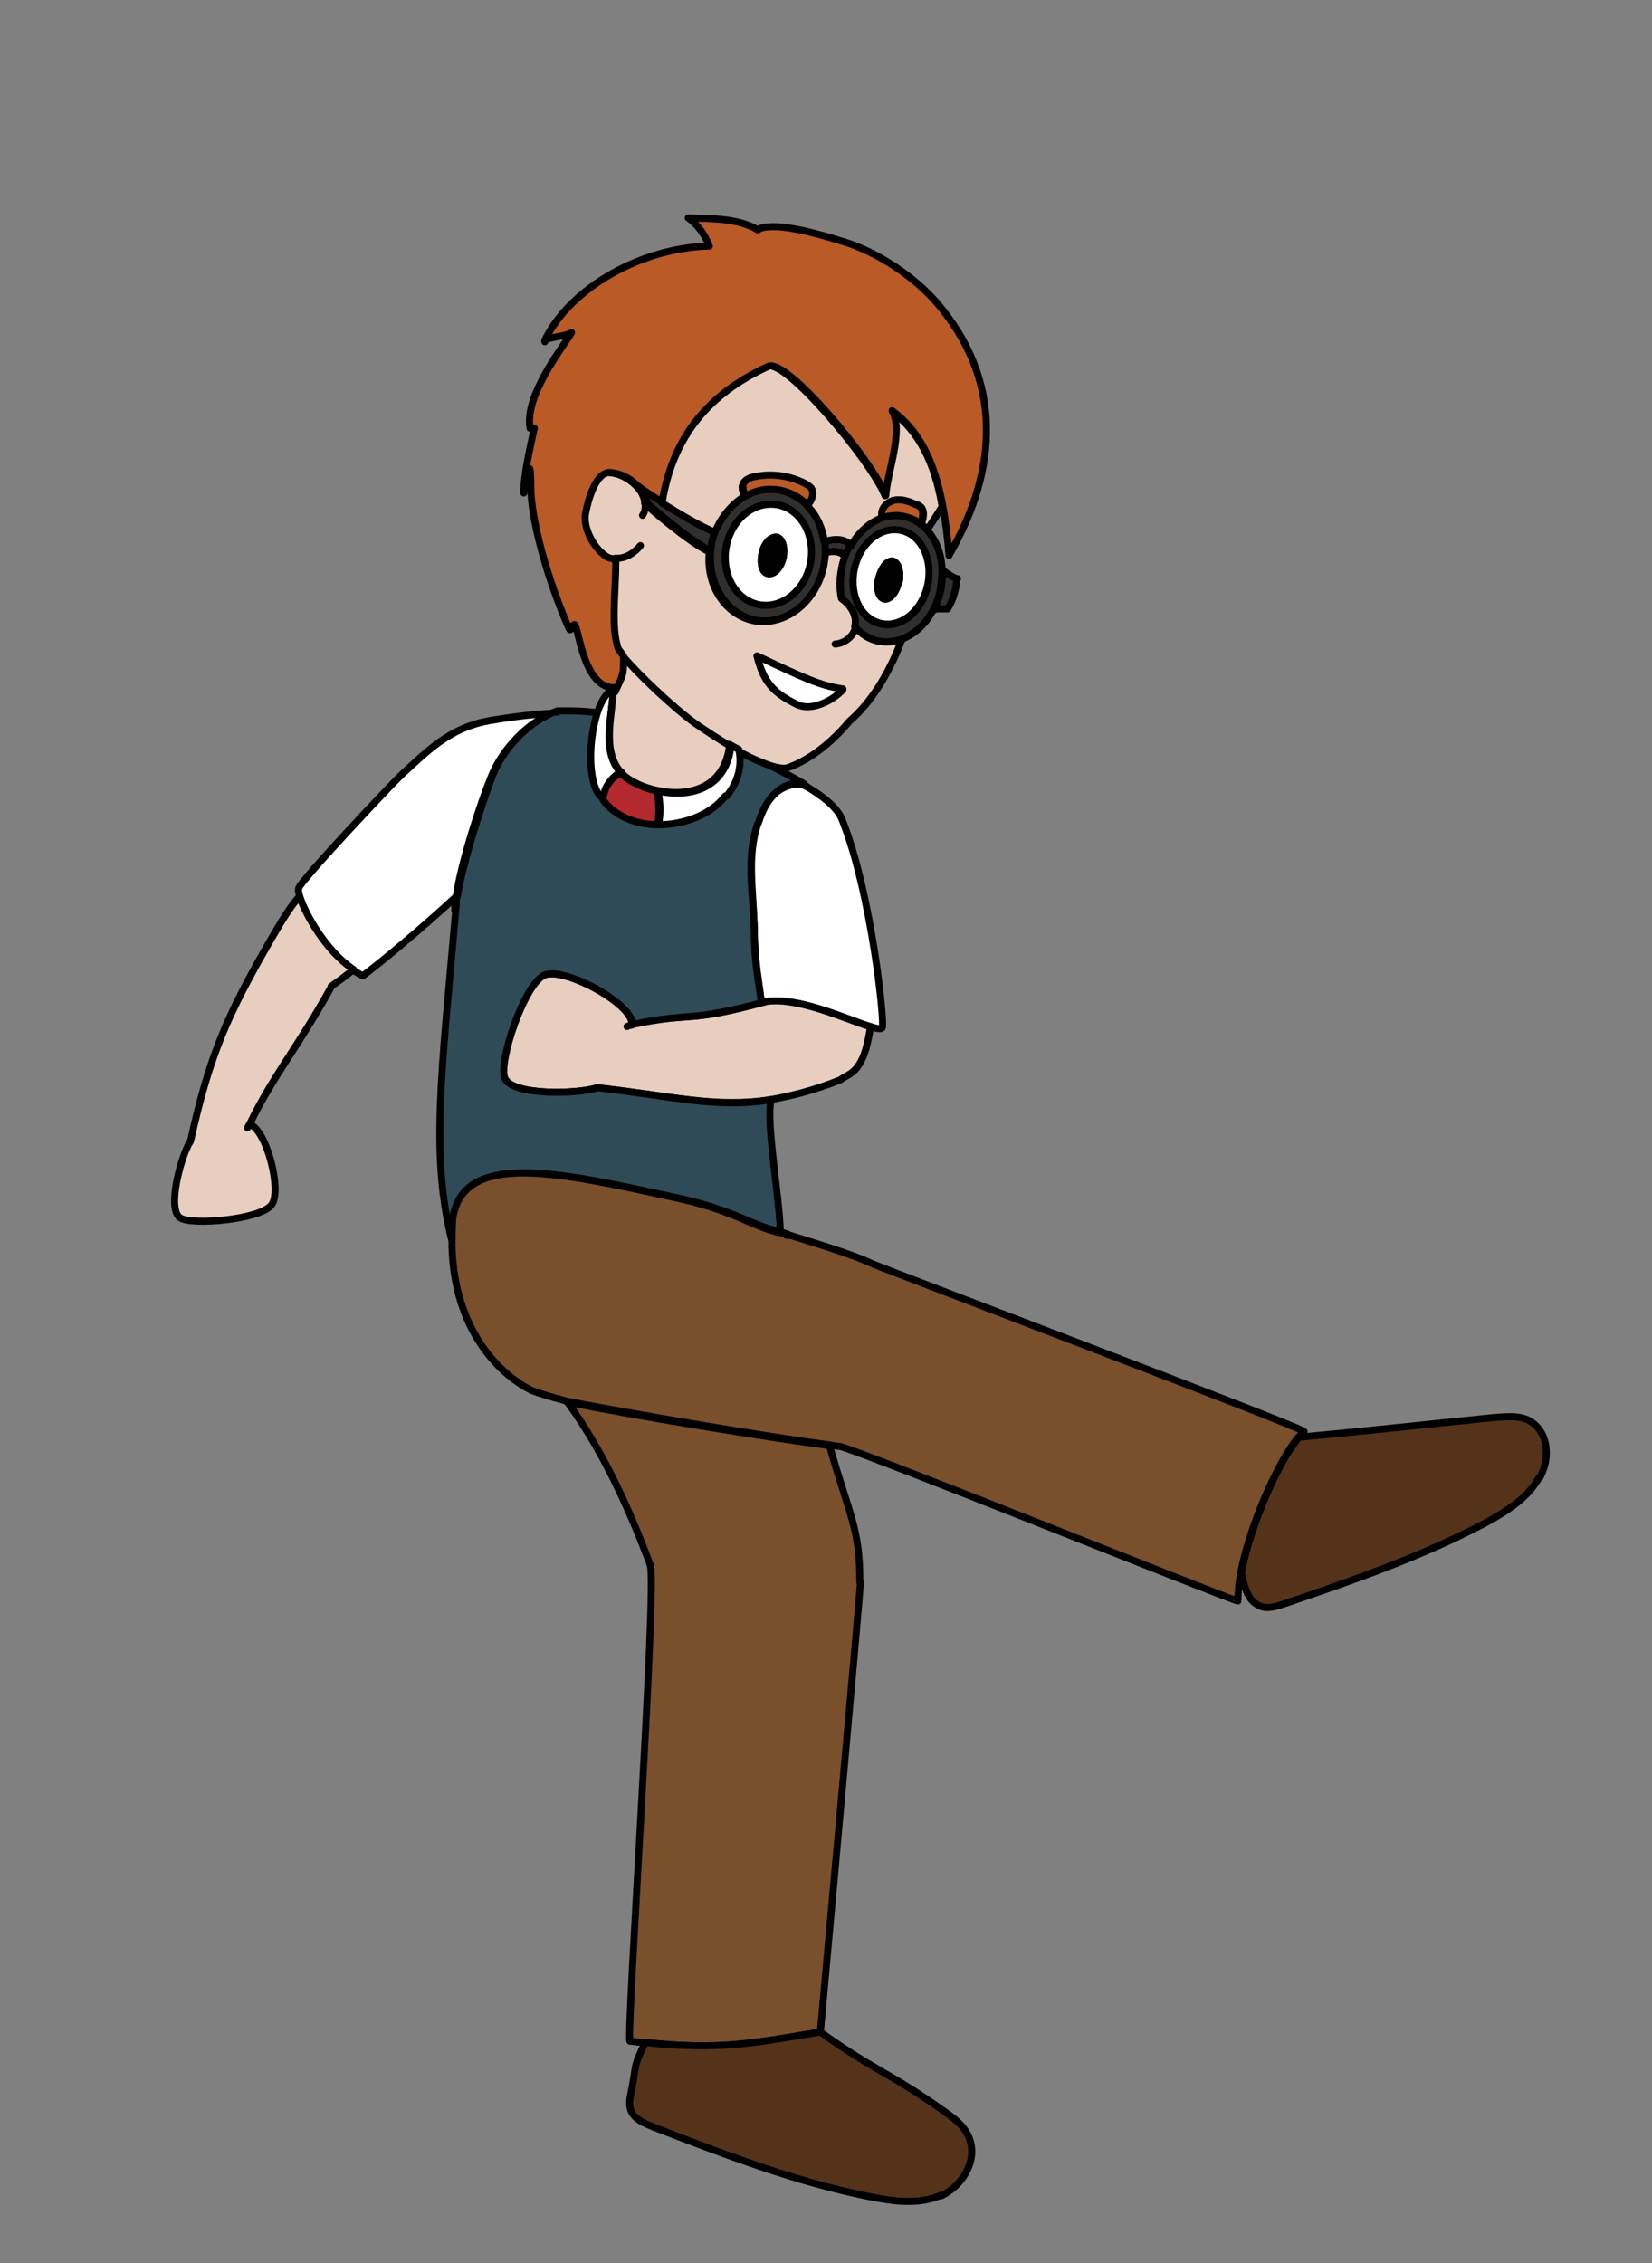 <?xml version="1.0" encoding="UTF-8"?><svg id="usa" xmlns="http://www.w3.org/2000/svg" width="235" height="321.9" viewBox="0 0 235 321.9"><rect x="0" y="0" width="235" height="321.9" fill="#808080" stroke="none"/><defs><style>.cls-1{fill:#7a4f2c;}.cls-1,.cls-2,.cls-3,.cls-4,.cls-5,.cls-6,.cls-7,.cls-8,.cls-9,.cls-10{stroke:#000;stroke-linecap:round;stroke-linejoin:round;}.cls-2{fill:#54331a;}.cls-3{fill:#2f4b57;}.cls-4{fill:#302f2d;}.cls-5{fill:#b3292e;}.cls-6{fill:#b95a27;}.cls-7{fill:#fff;}.cls-8{fill:#e8cebf;}.cls-9{fill:none;}</style></defs><path class="cls-7" d="M79.1,101.3c-4,1.3-7.6,5.2-9.2,9.1-1.4,3.4-4.3,12.1-5,17.1-4.6,4.3-11,9.6-13.3,11.3-.4-.2-.8-.5-1.2-.7-4-2.8-6.9-7.9-7.7-10.4-.2-.6-.3-1.1-.2-1.4.2-1,13.7-15.3,14.5-16,4.1-3.8,7.1-6.8,12.6-7.8,1.2-.2,5.3-.9,9.6-1.1Z"/><path class="cls-9" d="M65.3,127.1c-.1.1-.3.3-.4.4"/><path class="cls-8" d="M47.1,140.4c-4.7,8.5-8.2,12.5-11.6,19.5h0c2.4.7,4.7,9.6,3.1,11.5-1.7,2.1-11.4,2.9-13,1.8-1.9-1.3.2-9,1.5-10.9,2.7-12.2,5.2-17.9,11.5-28.8,1.4-2.4,2.7-4.6,4-6,.9,2.6,3.7,7.7,7.7,10.4-3.2,2.5-1.9,1.4-3.2,2.4Z"/><line class="cls-9" x1="42.6" y1="127.6" x2="42.6" y2="127.6"/><path class="cls-9" d="M35.5,159.9l-.3.5"/><path class="cls-7" d="M125.5,146.2c-.2.2-.8.1-1.7-.2-3.3-1-10.5-4.4-15-3.5-.2,0-.3,0-.5.1-.3-2.9-.9-5.3-1-10.2-.1-5.8-1.1-10.4.5-15.3.5-1.5,1.2-3.1,2.4-4.2,1.1-1,2.7-1.6,4.1-1.3,2.6,1.5,4.8,3.2,5.5,5,4.2,10.5,6.1,29.1,5.7,29.6Z"/><path class="cls-8" d="M123.8,146v.3c-.3,1.6-.6,3.2-1.2,4.4-1,2.1-2.2,2.2-3.1,2.9-3.8,1.5-7,2.3-9.9,2.8-7.8,1.2-13.9-.5-24.7-1.7-2.6.9-12.2,1.2-13.2-1.4-.9-2.2,2.8-13.2,5.6-14.6,2.7-1.3,12.5,3.9,12.6,6.9h0c8.8-1.7,7.6,0,18.8-3.1,4.5-.9,11.7,2.5,15,3.5Z"/><path class="cls-9" d="M89.9,145.8c-.2,0-.5.1-.7.2"/><path class="cls-9" d="M64.6,178.4c0-.3-.2-.6-.3-.9"/><path class="cls-3" d="M107.8,117.1c-1.7,4.9-.7,9.5-.5,15.3,0,4.9.7,7.4,1,10.2.1,0,.3,0,.5-.1-11.2,3-10.1,1.4-18.8,3.2h0c-.1-3.1-9.9-8.3-12.6-7-2.9,1.4-6.5,12.4-5.6,14.6,1,2.6,10.6,2.3,13.2,1.4,10.8,1.2,16.9,3,24.7,1.7-.8,3,1.2,13.9,1.3,18.8h0c-4.1-.9-6.3-3-14.5-4.8-16.6-3.6-30.4-6.9-31.9,2.9-.1,1.4-.1,2.8-.1,4-3.4-12.7-1.7-24.4.4-48.6h0c0-.4,0-.9.2-1.4.8-5,3.7-13.7,5-17.1,1.6-3.9,5.2-7.7,9.2-9.1,2,0,4,0,5.8.3-1.3,4.2-1.2,10.3.7,11.8,0,.1.1.2.2.3,1.7,2.4,4.7,3.5,7.8,3.5h0c3.6,0,7.4-1.4,9.5-4.1.9-1.1,2.4-3.4,1.7-6.6.3.2.7.4,1,.6v.2c1.7,1,5.3,2.5,8.4,4.4-1.4-.4-3,.2-4.1,1.3-1.2,1.1-1.9,2.6-2.4,4.2Z"/><path class="cls-9" d="M109.6,156.4s0,0,0,0"/><path class="cls-1" d="M185.5,203.6c-.2.2-.5.5-.8.8-3,3.6-7,12.8-8.2,19.3-.3,1.5-.4,2.9-.4,4,0,.3-54.8-21.8-56.7-22-.4,0-.9-.1-1.4-.2-8.5-1.1-28.6-4.5-37.3-6.2-2.2-.6-4-1.1-5.2-1.6-4.7-2.4-10.9-8.8-11.2-20.4,0-1.3,0-2.6.1-4,1.5-9.8,15.4-6.5,31.9-2.9,8.2,1.8,10.4,3.9,14.5,4.9.3,0,.6.1,1,.2h0c4.1,1.3,9.5,2.9,12.2,4.2,1.3.6,61.7,23.5,61.3,23.8Z"/><path class="cls-9" d="M107.6,174.2c.8.3,2,.6,3.4,1,.3.1.7.2,1,.3"/><path class="cls-1" d="M122.4,225c0,1.2-5.6,62.9-5.7,64-9.6,1.7-14.2,2.6-24.9,1.5-.7,0-1.4-.1-2.2-.2-.5-1.3,3.9-64.9,2.9-67.7-2.4-6.5-6.4-15.9-11.8-23.2,8.7,1.8,28.8,5.1,37.3,6.2,2.7,9.6,4.4,11.9,4.3,19.4Z"/><path class="cls-2" d="M133.9,312.2c-3.2,1.4-6.8.9-10.3.2-10.5-2.1-20.6-6-30.7-9.9-1.2-.5-2.5-1-3.1-2.2-.4-.9-.2-1.9,0-2.8.8-4,.2-3.4,2-7h0c10.6,1.1,15.2.1,24.9-1.5,7.8,5.6,9.6,5.6,17.5,11.2,1.4,1,2.8,2,3.5,3.5,1.6,3.2-.6,7.1-3.8,8.6Z"/><path class="cls-2" d="M218.9,210.2c-1.6,2.9-4.7,4.8-7.6,6.4-9.1,4.8-18.9,8.2-28.6,11.5-1.2.4-2.5.8-3.5.3-.8-.4-1.9-.9-2.6-4.7h0c1.2-6.6,5.2-15.8,8.2-19.3,9-.8,18.8-1.9,27.8-2.8,1.6-.1,3.2-.3,4.6.3,3,1.3,3.5,5.4,1.8,8.3Z"/><path class="cls-9" d="M112.3,175.7c-.1,0-.2,0-.4,0"/><path class="cls-9" d="M114.7,111.8c-.1,0-.2,0-.3-.1"/><path class="cls-8" d="M128.3,90.9c-1,.4-2.1.5-3.2.3-1.4-.2-2.6-1-3.5-2.1h0c.3-1.2-.1-2.8-1.9-4-.3-1.3-.3-2.7,0-4.1.1-.7.3-1.3.5-1.9-.7-.7-1.8-.9-3-.4,0,.6,0,1.2-.2,1.8-.9,5.1-5.3,8.6-9.7,7.8-4.1-.8-6.9-5-6.4-9.8-3.1-1.5-8.7-6.4-9.2-6.9,0-1-.6-1.9-1.3-2.6s0,0,0,0c-1-1-2.4-1.7-3.8-1.8-2-.1-3.1,3.7-3.5,5.8-.4,2.1,1.2,5,2.9,6.1.4.3.9.4,1.4.4v.3c0,4.2-.7,9.4.3,12.3,0,.2.4.6.8,1.2,2,2.4,7,7.2,10.3,9.6,1.6,1.1,3.3,2.2,4.8,3.1.4.2.7.4,1.1.6.3.2.7.4,1,.6,2.9,1.5,5.3,2.3,6.3,2,5-1.7,8.8-6.6,8.8-6.6,3.3-2.8,5.8-7.2,7.4-11.4h0ZM113.4,100.2c-3.5-1.7-4.8-3.3-5.7-6.9,6.6,3.1,8.9,4.2,12.2,4.7-1.5,1.6-4.5,3.1-6.5,2.1Z"/><path class="cls-7" d="M119.9,98.1c-1.5,1.6-4.5,3.1-6.5,2.1-3.5-1.7-4.8-3.3-5.7-6.9,6.6,3.1,8.9,4.2,12.2,4.7Z"/><path class="cls-9" d="M121.7,89.2c-.3,1.3-1.5,2.3-2.9,2.4"/><path class="cls-9" d="M119.8,85.2s0,0,0,0"/><path class="cls-7" d="M88.3,109.8c-1.4.8-2.4,2.3-2.5,3.9,0,0-.1-.2-.2-.3-1.9-1.5-2-7.6-.7-11.8.5-1.7,1.3-3,2.3-3.7,0,.2,0,.4,0,.6,0,2.9-1.8,8.3,1.1,11.4Z"/><line class="cls-9" x1="103.8" y1="105.9" x2="103.8" y2="105.9"/><path class="cls-5" d="M93.6,117.1v.2c-3.1,0-6.1-1.2-7.8-3.5,0-1.6,1-3.1,2.5-3.9.2.2.4.4.6.6,1.2.9,2.8,1.6,4.5,2,.4,1.5.4,3.1.2,4.6Z"/><path class="cls-7" d="M103.2,113.2c-2.1,2.7-5.9,4.1-9.5,4.1h0v-.2c.3-1.5.2-3.1-.1-4.6,4.4,1,9.7-.2,10.4-6.5.4.2.7.4,1.1.6.7,3.2-.9,5.6-1.7,6.6Z"/><path class="cls-4" d="M101.8,75.6c-.2.6-.4,1.2-.5,1.9,0,.3-.1.6-.1.9-3.1-1.5-8.7-6.4-9.2-6.9,0-1-.6-1.9-1.3-2.6.5.4,1.9,1.3,3.6,2.4,2.4,1.5,5.4,3.3,7.6,4.2Z"/><path class="cls-9" d="M117.2,77s0,0,0,0"/><path class="cls-4" d="M121,77.6c-.3.5-.5,1-.7,1.5-.7-.7-1.8-.9-3-.4,0-.6,0-1.1-.1-1.7,1.3-.6,3.4-.5,3.7.6h0Z"/><path class="cls-9" d="M117.4,78.7c0,0-.1,0-.2,0"/><path class="cls-9" d="M120.4,79.2h0"/><path class="cls-9" d="M119.8,85.2s0,0,0,0"/><path class="cls-4" d="M117.2,77c-.3-2-1.1-3.8-2.4-5.1-1-1.1-2.4-1.9-4-2.2-1.7-.3-3.4,0-4.9.9-1.8,1-3.3,2.8-4.2,5-.2.6-.4,1.2-.5,1.9,0,.3-.1.6-.1.9-.4,4.8,2.3,9,6.4,9.8,4.4.8,8.7-2.7,9.7-7.8.1-.6.2-1.2.2-1.8,0-.6,0-1.1-.1-1.7ZM115.3,80c-.7,3.9-4,6.6-7.3,6-3.3-.6-5.4-4.3-4.7-8.2.1-.6.3-1.2.5-1.7h0c1.2-3,4-4.8,6.8-4.3,3.3.6,5.4,4.3,4.7,8.2ZM117.2,77c-.3-2-1.1-3.8-2.4-5.1-1-1.1-2.4-1.9-4-2.2-1.7-.3-3.4,0-4.9.9-1.8,1-3.3,2.8-4.2,5-.2.6-.4,1.2-.5,1.9,0,.3-.1.6-.1.9-.4,4.8,2.3,9,6.4,9.8,4.4.8,8.7-2.7,9.7-7.8.1-.6.2-1.2.2-1.8,0-.6,0-1.1-.1-1.7ZM115.3,80c-.7,3.9-4,6.6-7.3,6-3.3-.6-5.4-4.3-4.7-8.2.1-.6.3-1.2.5-1.7h0c1.2-3,4-4.8,6.8-4.3,3.3.6,5.4,4.3,4.7,8.2Z"/><path class="cls-7" d="M110.6,71.8c-2.8-.5-5.6,1.3-6.8,4.3h0c-.2.5-.4,1.1-.5,1.7-.7,3.9,1.4,7.6,4.7,8.2,3.3.6,6.6-2.1,7.3-6,.7-3.9-1.4-7.6-4.7-8.2ZM111.4,79.3c-.3,1.4-1.2,2.4-2.1,2.3s-1.2-1.5-.9-2.9c.3-1.4,1.2-2.4,2.1-2.3.8.2,1.2,1.5.9,2.9Z"/><path class="cls-10" d="M111.4,79.3c-.3,1.4-1.2,2.4-2.1,2.3s-1.2-1.5-.9-2.9c.3-1.4,1.2-2.4,2.1-2.3.8.2,1.2,1.5.9,2.9Z"/><path class="cls-4" d="M131.8,75.3c-.3-.3-.6-.6-.9-.8-.7-.6-1.6-.9-2.5-1.1-1-.2-2,0-2.9.2-1.8.6-3.5,2-4.6,4-.3.5-.5,1-.7,1.5-.2.6-.4,1.2-.5,1.9-.2,1.4-.2,2.8,0,4.1,1.7,1.3,2.2,2.8,1.9,4h0c.9,1.1,2.1,1.8,3.5,2.1,1.1.2,2.2,0,3.2-.3,1.8-.7,3.5-2.2,4.5-4.3.5-.9.8-1.9,1-3,.1-.9.2-1.7.2-2.5,0-2.3-.9-4.4-2.2-5.8ZM132,83.1c-.7,3.7-3.6,6.2-6.5,5.7-2.9-.5-4.7-3.9-4-7.6.7-3.7,3.6-6.2,6.5-5.7,2.9.5,4.7,4,4,7.6Z"/><path class="cls-7" d="M128,75.4c-2.9-.5-5.8,2-6.5,5.7-.7,3.7,1.1,7.1,4,7.6,2.9.5,5.8-2,6.5-5.7.7-3.7-1.1-7.1-4-7.6ZM127.8,82.8c-.3,1.5-1.2,2.5-2,2.4-.8-.2-1.2-1.5-.8-3s1.2-2.5,2-2.4c.8.2,1.2,1.5.9,3Z"/><path class="cls-10" d="M127.8,82.8c-.3,1.5-1.2,2.5-2,2.4-.8-.2-1.2-1.5-.8-3s1.2-2.5,2-2.4c.8.2,1.2,1.5.9,3Z"/><path class="cls-4" d="M136.1,82.3c0,1.4-.6,3.2-1.3,4.3-.3,0-1.8,0-1.8,0h-.1c.5-1,.8-2,1-3,.1-.9.2-1.7.2-2.5,0,0,1.6,1.2,2.1,1.2Z"/><path class="cls-9" d="M133,86.7s0,0,0,0"/><path class="cls-9" d="M134,81.1s0,0,0,0"/><path class="cls-9" d="M87.5,79.4c1.3.1,2.6-.6,3.6-1.8"/><path class="cls-8" d="M134.1,71.9h0c-.9,1.5-1.7,2.7-2.2,3.4-.3-.3-.6-.6-.9-.8,0-.1.1-.3.2-.4.2-.6.3-1.5-.2-2-.2-.2-.5-.3-.8-.4-1-.4-2-.7-3.1-.5-.2,0-.4.1-.6.3-.7.4-1.2,1.3-.9,2.1h0c-1.8.6-3.5,2.1-4.6,4.1h0c-.4-1.1-2.5-1.2-3.7-.6-.3-2-1.1-3.8-2.4-5.1,0-.2.2-.4.3-.6.3-.6.5-1.4.1-1.9-.2-.3-.6-.5-1-.7-2.2-1-4.7-1.4-7.1-.9-.6.1-1.2.3-1.5.9-.3.6,0,1.2.2,1.8h0c-1.8,1.1-3.3,2.9-4.2,5.1-2.2-.9-5.2-2.7-7.6-4.2h0c1.7-10.5,7.8-16.1,15.1-19.4,2.6-1.1,14.8,13.6,16.7,18.4.2-3.3,2.6-9.3.9-12.1,3.9,3,6.1,7.2,7.2,13.5Z"/><path class="cls-6" d="M115.2,71.3c-.1.2-.2.4-.3.6-1-1.1-2.4-1.9-4-2.2-1.7-.3-3.4,0-4.9.9h0c-.2-.7-.5-1.4-.2-1.9.3-.5.9-.8,1.5-.9,2.4-.5,4.9-.2,7.1.9.4.2.7.4,1,.7.4.6.2,1.3-.1,1.9Z"/><path class="cls-9" d="M91.8,71.5c0,.6,0,1.2-.4,1.8"/><path class="cls-9" d="M77,57c-.3,1.1-.6,2.4-1,3.9"/><path class="cls-8" d="M103.8,105.9c-.7,6.3-5.9,7.5-10.4,6.5-1.8-.4-3.4-1.1-4.5-2-.2-.2-.4-.4-.6-.6-2.8-3.1-1.1-8.5-1.1-11.4h.2c1.2-2.7,1.2-2.3,1.2-5.1,2,2.4,7,7.2,10.3,9.6,1.6,1.1,3.3,2.2,4.8,3.1Z"/><path class="cls-6" d="M135,79c-.2-2.6-.5-4.9-.9-7.1-1.2-6.3-3.3-10.6-7.2-13.5,1.7,2.8-.7,8.8-.9,12.1-1.8-4.9-14.1-19.6-16.7-18.4-7.2,3.3-13.4,8.8-15.1,19.3h0c-1.7-1-3.1-2-3.6-2.4,0,0,0,0,0,0-1-1-2.4-1.7-3.8-1.8-2-.1-3.1,3.7-3.5,5.8-.4,2.1,1.2,5,2.9,6.1.4.3.9.4,1.4.4v.3c0,4.2-.7,9.4.3,12.3,0,.2.4.6.8,1.2,0,2.9,0,2.4-1.2,5.1h-.2c0-.2,0-.4,0-.6-4.1,0-4.9-7.8-5.5-8.9-.2-.4-.6,1-.8.6-2.1-4.6-5.5-14.4-5.5-20.5s-1,1.5-1,1.1c0-2.4.8-6,1.5-9.2h-.6c-.8-4.7,4.6-11.4,5.9-13.6-.6.5-3.4.7-3.8,1.1,3.7-7.6,13.9-13.2,23.4-13.4-.6-1.6-1.7-3.1-3-4,3.2.1,7.1,0,9.9,1.7l.3-.2c2.5-.9,8.2.7,12.3,2,4.6,1.5,9.6,4.8,12.9,8.6,9.2,10.8,8.9,23.3,1.8,35.7Z"/><path class="cls-9" d="M77.5,48.6s0,0,0-.1h0Z"/><path class="cls-6" d="M131.1,74.1c0,.1-.1.3-.2.4-.7-.6-1.6-.9-2.5-1.1-1-.2-2,0-2.9.2h0c-.3-.8.2-1.7.9-2.1.2-.1.4-.2.6-.3,1-.3,2.1,0,3.1.5.3.1.6.2.8.4.5.5.4,1.3.2,2Z"/><path class="cls-9" d="M79.2,101.3h0"/><path class="cls-9" d="M64.7,128.8c0,.2,0,.5,0,.7"/><path class="cls-9" d="M88.4,109.8h0"/></svg>
